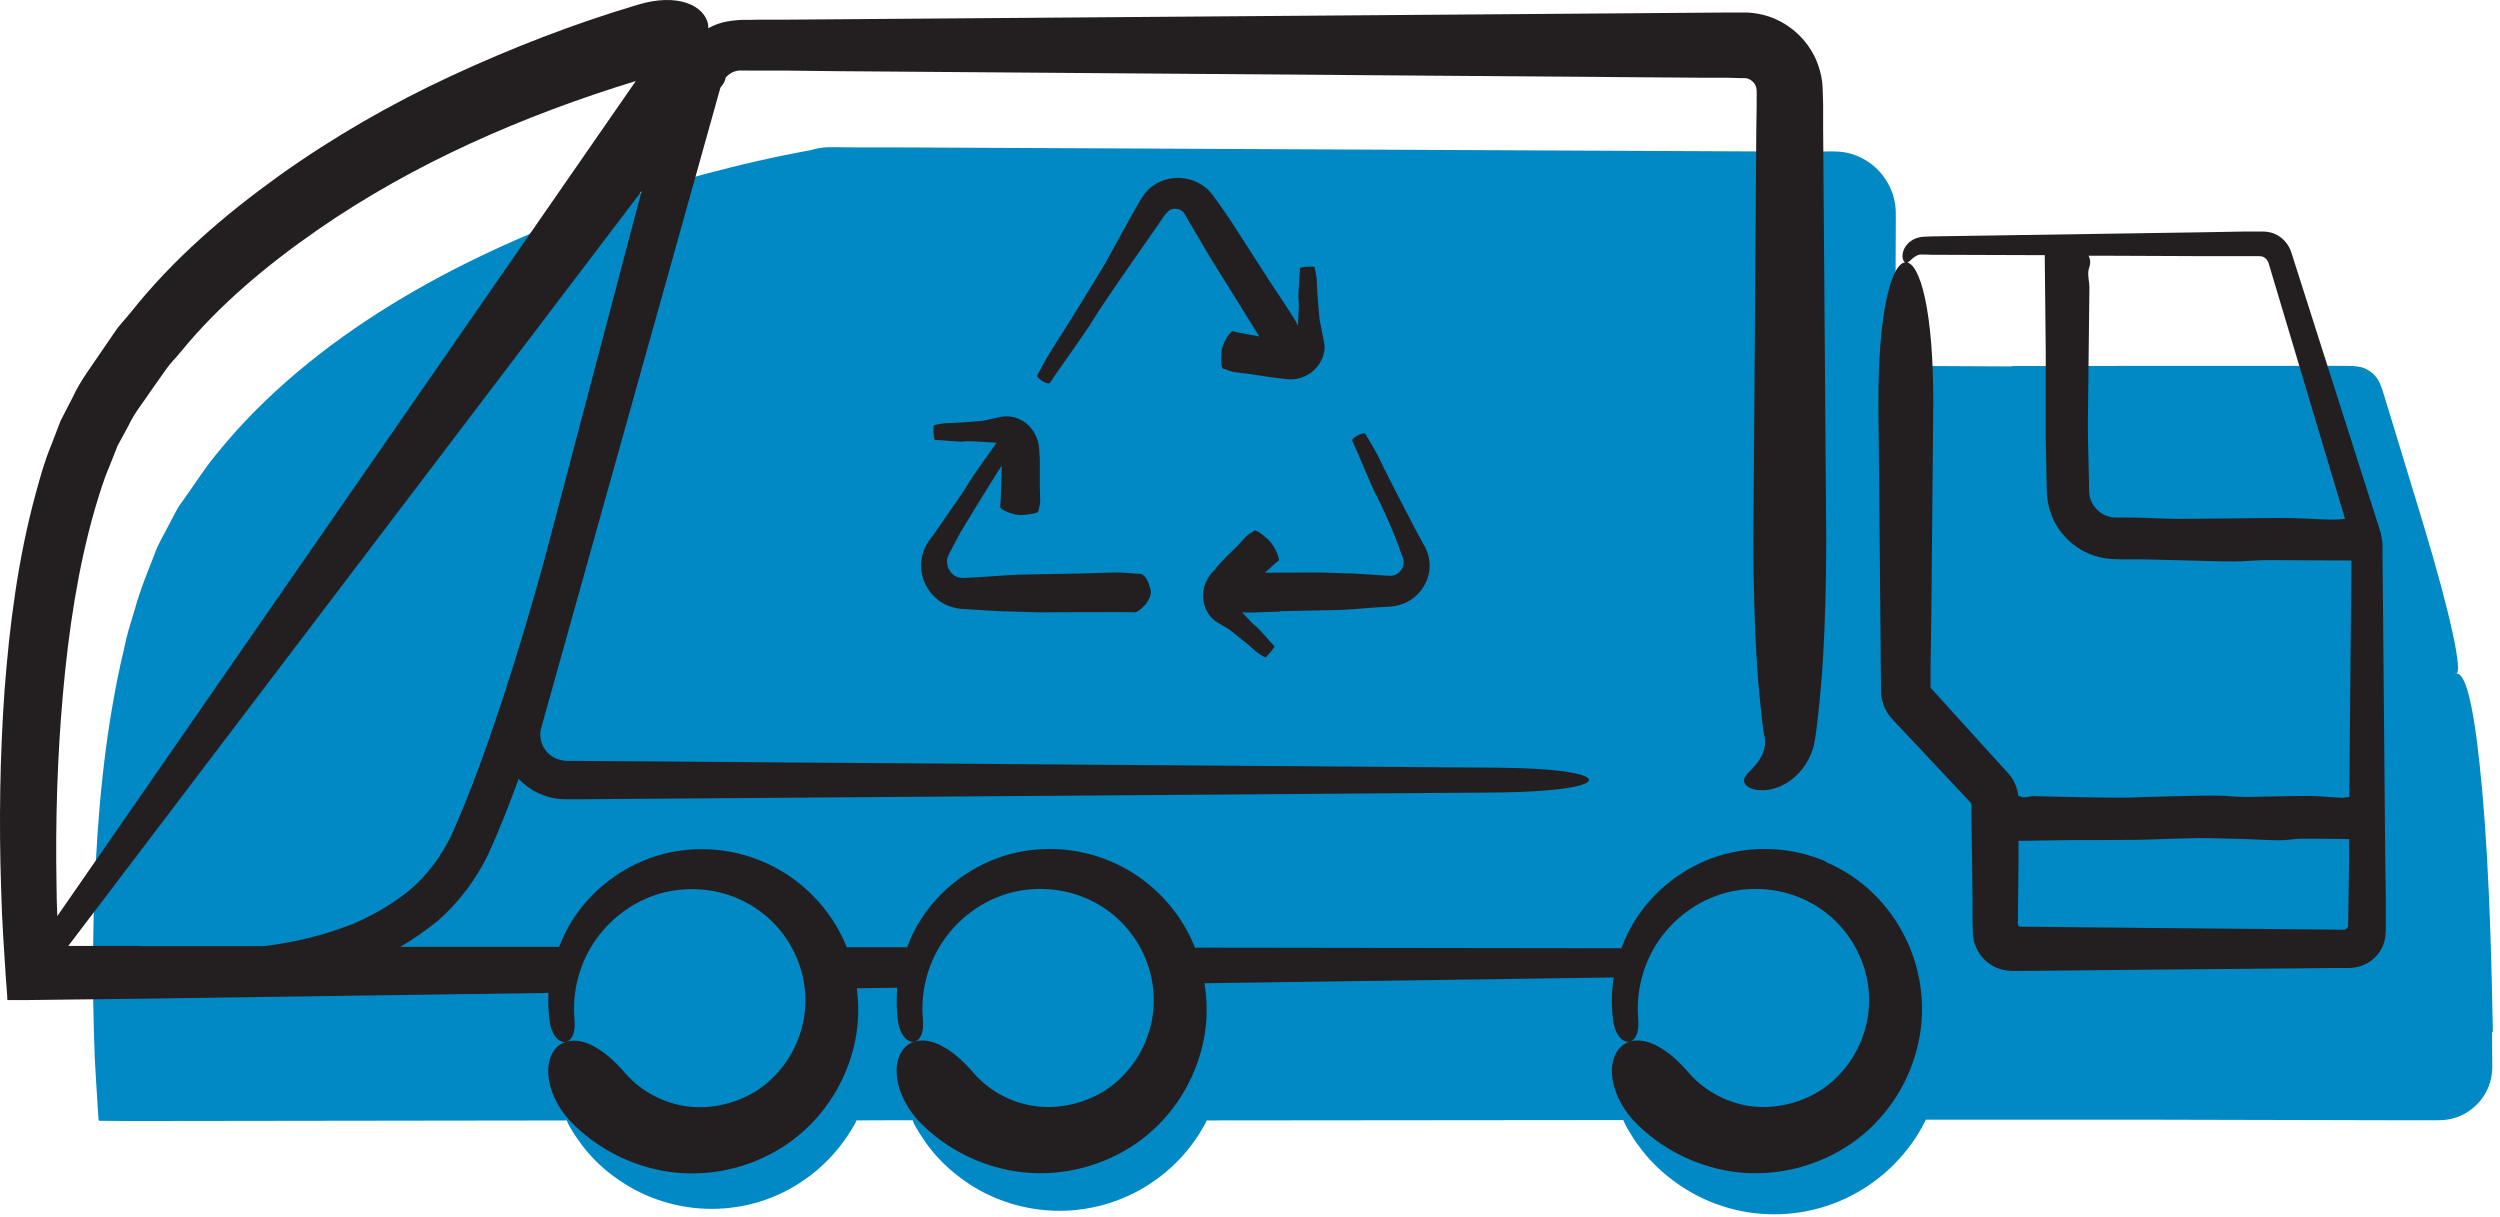 <svg width="224" height="109" viewBox="0 0 224 109" fill="none" xmlns="http://www.w3.org/2000/svg">
<path d="M223.359 92.486C223.307 89.418 223.238 86.574 223.152 83.957C222.978 78.704 222.719 74.335 222.407 70.833C221.767 63.846 221.039 60.327 220.087 60.344C220.624 60.275 219.758 55.629 217.023 46.614L213.734 35.813C213.543 35.206 213.387 34.582 213.093 34.062C212.781 33.542 212.262 33.126 211.691 32.935C211.119 32.762 210.479 32.779 209.838 32.779H191.469L185.843 32.796H180.407L180.164 32.831L169.811 32.779L169.863 20.037V19.152C169.863 18.771 169.829 18.372 169.742 17.974C169.586 17.193 169.24 16.465 168.773 15.824C167.838 14.541 166.332 13.691 164.756 13.587C164.323 13.553 164.064 13.57 163.769 13.57H157.606L80.149 13.206H76.635L74.869 13.189H74.401C74.194 13.189 73.986 13.189 73.761 13.223C73.553 13.241 73.345 13.275 73.138 13.327C72.947 13.362 72.67 13.449 72.67 13.449L71.562 13.657L70.316 13.899C69.485 14.073 68.654 14.246 67.84 14.437C66.195 14.801 64.568 15.234 62.94 15.65C59.703 16.569 56.465 17.523 53.297 18.684C46.961 20.973 40.763 23.781 34.963 27.353C29.181 30.924 23.745 35.293 19.382 40.702C18.274 42.037 17.356 43.528 16.335 44.932C15.798 45.608 15.452 46.475 15.019 47.238C14.621 48.035 14.136 48.798 13.859 49.63C13.219 51.26 12.543 52.889 12.093 54.554C11.851 55.386 11.574 56.201 11.366 57.033L10.795 59.529C9.341 66.221 8.735 72.965 8.475 79.692C8.319 83.055 8.336 86.418 8.354 89.782C8.388 91.463 8.423 93.145 8.492 94.826C8.579 96.179 8.631 97.427 8.735 98.883L8.804 99.941C8.838 100.097 8.787 100.34 8.89 100.426H9.41L11.505 100.444L50.787 100.392C50.856 100.548 50.873 100.634 50.977 100.825C51.306 101.449 51.757 102.073 52.189 102.663C53.09 103.842 54.18 104.864 55.41 105.697C57.833 107.396 60.794 108.314 63.754 108.314C66.732 108.314 69.675 107.413 72.116 105.679C73.345 104.83 74.419 103.79 75.336 102.611C75.786 102.021 76.202 101.397 76.566 100.756C76.669 100.582 76.687 100.513 76.739 100.392C75.406 100.392 83.144 100.357 81.777 100.392C81.829 100.513 81.846 100.582 81.932 100.756C82.261 101.38 82.712 102.039 83.144 102.645C84.045 103.859 85.17 104.916 86.399 105.783C88.875 107.552 91.904 108.488 94.934 108.488C97.981 108.488 100.994 107.534 103.487 105.766C104.733 104.882 105.841 103.807 106.759 102.593C107.226 101.987 107.624 101.345 107.988 100.669C108.075 100.513 108.075 100.478 108.126 100.392L145.452 100.357C145.452 100.357 145.47 100.426 145.539 100.565C145.66 100.86 145.885 101.241 146.093 101.57C146.301 101.9 146.491 102.247 146.751 102.559C147.669 103.859 148.811 104.986 150.092 105.905C152.637 107.777 155.805 108.817 158.991 108.8C162.177 108.8 165.327 107.777 167.907 105.87C169.205 104.934 170.331 103.772 171.266 102.489C171.733 101.848 172.149 101.154 172.495 100.444L172.547 100.322H192.335L214.253 100.374C215.136 100.374 216.002 100.374 216.867 100.374C217.698 100.357 218.564 100.426 219.343 100.305C220.105 100.166 220.745 99.906 221.351 99.455C221.957 99.022 222.442 98.433 222.771 97.808C223.1 97.184 223.273 96.508 223.307 95.728C223.307 94.618 223.29 93.526 223.29 92.451" fill="#0089C4"/>
<path d="M213.768 81.98V80.264L213.716 76.849L213.474 49.457V48.815C213.474 48.694 213.474 48.59 213.439 48.486L213.335 47.827L213.197 47.376L205.354 22.776C205.112 21.857 204.402 21.077 203.467 20.834C203.017 20.713 202.532 20.747 202.048 20.747H201.043L197.044 20.817L173.066 21.181C172.806 21.181 172.564 21.215 172.322 21.215C171.975 21.233 171.664 21.337 171.404 21.476C170.885 21.77 170.625 22.204 170.521 22.533C170.331 23.244 170.642 23.556 170.816 23.539C171.023 23.539 171.196 23.279 171.491 23.053C171.647 22.949 171.82 22.845 172.01 22.811C172.114 22.811 172.218 22.793 172.322 22.811C172.547 22.811 172.789 22.811 173.049 22.828L183.211 22.863C183.211 22.984 183.211 23.105 183.211 23.227L183.298 31.392V39.263L183.35 41.777L183.384 43.77C183.384 43.909 183.384 44.134 183.419 44.377C183.419 44.62 183.471 44.845 183.506 45.071C183.592 45.539 183.748 45.989 183.921 46.423C184.683 48.139 186.241 49.457 188.059 49.907C188.838 50.115 189.738 50.115 190.223 50.115H191.954L195.434 50.202C197.01 50.237 198.585 50.306 200.16 50.306C201.165 50.306 202.169 50.185 203.173 50.185L210.635 50.22C210.635 50.22 210.669 50.22 210.687 50.22L210.496 71.405C210.236 71.439 209.977 71.492 209.734 71.474C208.782 71.439 207.83 71.318 206.86 71.318C204.991 71.318 203.121 71.388 201.251 71.405C200.316 71.405 199.381 71.284 198.446 71.284C196.611 71.284 194.794 71.353 192.958 71.388C191.885 71.405 190.794 71.492 189.704 71.474C187.176 71.457 184.666 71.388 182.138 71.335C181.757 71.335 181.376 71.561 181.013 71.353C180.943 71.318 180.891 71.301 180.84 71.284C180.736 70.538 180.424 69.793 179.887 69.238L173.551 62.251C172.824 61.454 173.014 61.679 172.98 61.54V59.529L173.049 54.9L173.222 36.35C173.309 19.222 168.219 19.222 168.305 36.35L168.478 54.9L168.513 59.529L168.548 62.147C168.599 62.875 168.876 63.586 169.309 64.158C169.881 64.834 170.036 64.956 170.331 65.268L176.563 71.908C176.563 71.908 176.65 72.029 176.65 72.15V73.867L176.702 77.282L176.736 80.715V82.431L176.754 83.107C176.754 83.367 176.754 83.627 176.788 83.87C176.84 84.373 176.996 84.823 177.238 85.239C177.706 86.089 178.572 86.713 179.506 86.904C179.974 87.008 180.493 87.008 181.013 86.99H181.965L192.231 86.886L205.908 86.765L209.336 86.73H210.583C211.067 86.696 211.5 86.609 211.916 86.401C212.747 86.019 213.387 85.257 213.63 84.39C213.751 83.957 213.768 83.488 213.768 83.003V81.963V81.98ZM204.385 46.406L195.33 46.492C193.824 46.492 192.318 46.371 190.812 46.371H189.704C189.444 46.371 189.288 46.371 189.08 46.319C188.699 46.232 188.319 46.059 188.024 45.781C187.713 45.521 187.488 45.175 187.332 44.793C187.263 44.602 187.211 44.395 187.193 44.186V44.03L187.176 43.77V43.216C187.141 41.465 187.072 39.714 187.072 37.98L187.211 25.775C187.211 25.168 186.986 24.544 187.193 23.972C187.332 23.573 187.297 23.227 187.141 22.915H189.063L197.061 22.949H202.065C202.255 22.949 202.446 22.949 202.619 22.966C203 23.036 203.242 23.383 203.311 23.729L210.115 46.492C209.752 46.527 209.388 46.562 209.025 46.562C207.484 46.527 205.943 46.406 204.402 46.406M210.41 82.916C210.375 83.09 210.254 83.246 210.081 83.298C209.994 83.332 209.907 83.298 209.821 83.298H209.353L205.926 83.263L192.249 83.142L181.982 83.038H181.047C180.943 83.038 180.84 82.951 180.805 82.847C180.788 82.795 180.788 82.743 180.805 82.691V82.431L180.857 77.282V75.34C182.467 75.323 184.077 75.288 185.67 75.271C187.297 75.271 188.925 75.271 190.552 75.254C191.071 75.254 191.591 75.254 192.11 75.236C193.755 75.184 195.399 75.115 197.044 75.097C198.481 75.097 199.918 75.15 201.355 75.184C202.342 75.219 203.311 75.288 204.281 75.288C204.904 75.288 205.527 75.167 206.151 75.15C207.588 75.15 209.042 75.15 210.479 75.184V76.849L210.392 82.916H210.41Z" fill="#231F20"/>
<path d="M163.613 77.195C160.566 75.878 157.087 75.722 153.97 76.692C150.871 77.681 148.171 79.778 146.491 82.483C145.989 83.263 145.591 84.095 145.279 84.962L107.07 84.91C106.949 84.598 106.811 84.303 106.672 83.991C105.201 80.94 102.604 78.478 99.557 77.195C96.51 75.878 93.03 75.722 89.931 76.692C86.832 77.681 84.131 79.778 82.452 82.483C81.967 83.228 81.586 84.043 81.275 84.875H75.873C75.752 84.581 75.631 84.286 75.492 84.008C74.02 80.957 71.424 78.496 68.377 77.213C65.33 75.895 61.85 75.739 58.751 76.71C55.652 77.698 52.951 79.796 51.254 82.5C50.787 83.246 50.406 84.026 50.094 84.841H35.864C37.058 84.13 38.201 83.35 39.291 82.448C41.144 80.819 42.65 78.79 43.741 76.554C44.762 74.317 45.645 72.046 46.476 69.775C46.511 69.827 46.563 69.879 46.597 69.914C47.359 70.677 48.346 71.231 49.419 71.474C49.679 71.526 49.956 71.578 50.216 71.596C50.475 71.613 50.787 71.63 50.943 71.613H52.085L134.372 71.006C145.106 70.867 144.985 68.874 134.372 68.787L52.085 68.18H50.943C50.718 68.18 50.648 68.163 50.527 68.146C50.406 68.146 50.319 68.094 50.198 68.094C49.783 67.99 49.385 67.764 49.073 67.452C48.761 67.14 48.554 66.724 48.467 66.308C48.415 66.1 48.398 65.874 48.415 65.666C48.432 65.562 48.415 65.458 48.467 65.354L48.502 65.198L48.571 64.938L64.55 7.849L64.741 7.606C64.897 7.398 64.983 7.173 65.018 6.947C65.295 6.635 65.659 6.41 66.074 6.341C66.23 6.289 67.217 6.341 67.927 6.323H70.212L74.782 6.375L152.499 6.965H154.784L155.927 7H156.221C156.308 7 156.29 7 156.342 7C156.394 7 156.446 7.017 156.498 7.017C156.913 7.104 157.277 7.468 157.364 7.866C157.398 7.988 157.381 8.022 157.398 8.23V9.375L157.364 11.663L157.104 48.295C157.104 52.3 157.208 55.785 157.381 58.784C157.467 60.292 157.571 61.662 157.71 62.91C157.779 63.534 157.848 64.124 157.9 64.696C157.97 65.216 158.056 65.927 158.108 66.031C158.316 66.984 157.814 67.955 157.294 68.544C156.775 69.168 156.256 69.515 156.256 69.949C156.256 70.313 156.792 70.885 158.143 70.798C158.801 70.746 159.683 70.503 160.532 69.844C161.38 69.203 162.246 68.094 162.575 66.551C162.731 65.649 162.748 65.32 162.834 64.696C162.904 64.141 162.956 63.534 163.025 62.91C163.146 61.662 163.267 60.292 163.354 58.784C163.527 55.785 163.631 52.283 163.631 48.295L163.354 11.663V9.375L163.319 8.23C163.319 7.658 163.25 6.947 163.059 6.323C162.384 3.758 160.186 1.729 157.589 1.244C157.277 1.192 156.948 1.14 156.619 1.122H154.732L70.16 1.764H67.874C67.078 1.816 66.524 1.695 65.174 1.92C64.568 2.024 63.996 2.232 63.46 2.527C63.46 2.405 63.46 2.284 63.443 2.163C63.114 0.533 60.776 -0.698 57.072 0.446C51.376 2.145 45.836 4.295 40.451 6.791C35.067 9.288 29.873 12.27 24.991 15.755C20.126 19.256 15.504 23.209 11.712 27.994C11.245 28.584 10.691 29.121 10.275 29.762L8.977 31.652C8.129 32.935 7.194 34.114 6.519 35.587L5.428 37.703L4.597 39.87C3.991 41.309 3.593 42.782 3.195 44.238C1.602 50.098 0.857 55.993 0.407 61.87C-0.008 67.747 -0.095 73.624 0.096 79.484C0.13 80.957 0.199 82.413 0.286 83.887L0.511 87.424L0.65 89.279V89.504C0.65 89.504 0.65 89.591 0.684 89.608H2.19L12.457 89.487L49.142 88.967C49.09 89.868 49.142 90.77 49.263 91.637C49.506 93.006 50.268 93.492 50.752 93.336C51.289 93.18 51.566 92.486 51.48 91.359C51.237 88.776 51.964 86.141 53.47 84.078C54.959 82.015 57.141 80.541 59.547 79.952C61.971 79.38 64.516 79.674 66.663 80.767C68.827 81.841 70.523 83.714 71.406 85.881C72.324 88.048 72.41 90.51 71.666 92.677C70.956 94.844 69.467 96.716 67.58 97.86C65.676 98.987 63.391 99.438 61.278 99.091C59.149 98.727 57.21 97.6 55.877 95.988C54.977 94.983 54.163 94.272 53.297 93.804C52.466 93.318 51.549 93.11 50.752 93.336C49.973 93.544 49.298 94.237 49.142 95.52C49.004 96.768 49.454 98.641 51.064 100.426C53.592 103.061 57.002 104.708 60.569 105.072C64.152 105.419 67.736 104.448 70.627 102.437C73.519 100.426 75.579 97.375 76.444 94.029C76.912 92.243 77.016 90.371 76.773 88.551L80.392 88.499C80.305 89.539 80.322 90.596 80.478 91.619C80.721 92.989 81.482 93.474 81.967 93.318C82.504 93.162 82.781 92.469 82.694 91.342C82.452 88.759 83.179 86.124 84.685 84.061C86.174 81.998 88.355 80.524 90.762 79.934C93.168 79.362 95.731 79.657 97.877 80.749C100.041 81.824 101.738 83.696 102.621 85.864C103.539 88.031 103.625 90.492 102.881 92.659C102.171 94.826 100.682 96.699 98.795 97.843C96.891 98.97 94.605 99.421 92.493 99.074C90.364 98.71 88.425 97.583 87.092 95.971C86.191 94.965 85.378 94.254 84.512 93.786C83.681 93.301 82.763 93.093 81.967 93.318C81.188 93.526 80.53 94.22 80.357 95.503C80.219 96.751 80.669 98.623 82.279 100.409C84.789 103.044 88.217 104.691 91.783 105.055C95.35 105.402 98.951 104.431 101.842 102.42C104.733 100.409 106.793 97.358 107.659 94.012C108.178 92.07 108.248 90.042 107.919 88.1L144.587 87.58C144.379 88.932 144.362 90.284 144.57 91.619C144.812 92.989 145.574 93.474 146.058 93.318C146.578 93.162 146.872 92.469 146.786 91.342C146.56 88.759 147.27 86.124 148.777 84.061C150.265 81.998 152.464 80.524 154.853 79.934C157.26 79.362 159.822 79.657 161.969 80.749C164.133 81.824 165.829 83.696 166.712 85.864C167.63 88.031 167.717 90.492 166.972 92.659C166.262 94.826 164.773 96.699 162.886 97.843C160.982 98.97 158.697 99.421 156.585 99.074C154.472 98.71 152.516 97.583 151.183 95.971C150.283 94.965 149.469 94.254 148.603 93.786C147.772 93.301 146.855 93.093 146.058 93.318C145.279 93.526 144.621 94.22 144.448 95.503C144.31 96.751 144.76 98.623 146.37 100.409C148.88 103.044 152.308 104.691 155.875 105.055C159.441 105.402 163.042 104.431 165.933 102.42C168.825 100.409 170.885 97.358 171.75 94.012C172.633 90.666 172.235 87.06 170.729 84.043C169.257 80.992 166.678 78.53 163.613 77.247M5.636 62.199C6.138 56.565 6.969 50.93 8.492 45.643C8.89 44.325 9.271 43.008 9.808 41.777L10.552 39.904L11.487 38.188C12.024 37.009 12.924 35.934 13.669 34.807L14.846 33.143C15.227 32.571 15.729 32.103 16.162 31.565C19.624 27.318 23.918 23.747 28.488 20.574C37.075 14.628 46.892 10.345 56.968 7.26L5.134 82.084C5.099 81.148 5.064 80.212 5.064 79.276C4.96 73.572 5.134 67.851 5.636 62.199ZM12.491 84.754H6.12L57.487 17.124L48.796 50.081C47.636 54.311 46.372 58.558 45.005 62.736C43.62 66.897 42.148 71.058 40.382 74.976C39.499 76.727 38.356 78.305 36.868 79.622C35.344 80.888 33.596 81.928 31.708 82.743C29.181 83.766 26.463 84.425 23.693 84.771H12.509L12.491 84.754Z" fill="#231F20"/>
<path d="M83.594 47.966L83.179 48.538L83.006 48.833C82.781 49.214 82.642 49.665 82.573 50.098C82.452 50.982 82.625 51.815 82.971 52.456C83.646 53.756 84.737 54.172 84.824 54.224C85.083 54.328 85.62 54.536 86.33 54.571C86.78 54.606 87.317 54.623 87.836 54.658C88.875 54.727 89.827 54.779 89.879 54.779C90.139 54.762 92.493 54.866 93.03 54.866C93.74 54.866 100.682 54.814 101.686 54.866C102.032 54.883 103.331 53.704 103.088 52.82C102.881 52.04 102.586 51.433 102.119 51.416C101.478 51.398 100.855 51.294 100.215 51.294C99.141 51.294 98.068 51.364 96.994 51.381L91.333 51.485C90.052 51.537 88.754 51.658 87.472 51.728L86.434 51.78C86.174 51.78 86.053 51.78 85.862 51.728C85.516 51.641 85.222 51.381 85.031 51.034C84.893 50.792 84.841 50.497 84.858 50.22C84.858 50.063 84.893 49.907 84.979 49.769C85.014 49.63 85.204 49.335 85.308 49.11L86.053 47.706C86.157 47.515 88.84 43.112 89.758 41.707C89.758 42.019 89.671 45.019 89.619 45.452C89.602 45.608 90.745 46.215 91.627 46.145C92.407 46.076 93.03 45.989 93.047 45.781C93.082 45.504 93.186 45.244 93.203 44.967C93.203 44.498 93.168 44.03 93.168 43.562C93.168 42.748 93.168 41.933 93.168 41.118C93.168 40.892 93.134 40.684 93.116 40.459V40.667C93.151 40.043 93.013 39.384 92.718 38.864C92.216 37.911 91.229 37.304 90.208 37.304C90.035 37.304 89.827 37.321 89.723 37.339L89.412 37.408L88.061 37.703C87.957 37.72 85.672 37.911 84.997 37.911C84.547 37.911 84.114 37.997 83.681 38.101C83.577 38.119 83.646 39.419 83.785 39.419C84.166 39.401 86.035 39.627 86.365 39.558C86.607 39.506 87.749 39.558 88.84 39.644C88.996 39.644 89.135 39.662 89.29 39.679C88.355 40.996 87.092 42.748 86.832 43.216C86.572 43.701 85.066 45.868 83.612 47.949" fill="#231F20"/>
<path d="M114.653 54.762L119.899 54.658C121.094 54.623 122.288 54.484 123.465 54.415L124.418 54.363C124.85 54.346 125.353 54.259 125.785 54.068C126.668 53.721 127.378 53.011 127.759 52.179C128.036 51.589 128.157 50.913 128.071 50.272C128.001 49.682 127.794 49.127 127.482 48.659L126.72 47.238C126.616 47.047 124.331 42.661 123.708 41.343C123.31 40.476 122.808 39.662 122.323 38.864C122.202 38.673 121.042 39.245 121.163 39.488C121.526 40.216 123.015 43.909 123.396 44.533C123.656 45.036 124.937 47.688 125.56 49.647L125.63 49.786C125.941 50.445 125.664 51 125.387 51.26C125.11 51.52 124.885 51.537 124.868 51.554C124.799 51.572 124.66 51.606 124.47 51.589C124.054 51.572 123.569 51.537 123.102 51.502C122.15 51.45 121.249 51.381 121.215 51.381C120.972 51.398 118.791 51.294 118.306 51.294C117.908 51.294 115.45 51.312 113.338 51.312C113.874 50.809 114.411 50.341 114.567 50.22C114.688 50.133 114.272 48.919 113.615 48.33C113.026 47.81 112.541 47.446 112.385 47.55C112.178 47.706 111.918 47.81 111.745 47.983C111.433 48.278 111.156 48.625 110.845 48.937C110.308 49.474 109.754 49.994 109.234 50.566C109.096 50.722 108.957 50.878 108.836 51.034L109.079 50.861C108.594 51.208 108.23 51.711 108.023 52.231C107.642 53.149 107.746 54.224 108.282 55.004C108.421 55.212 108.594 55.403 108.784 55.559L108.854 55.629L108.992 55.715L110.1 56.374C110.1 56.374 111.866 57.744 112.333 58.194C112.628 58.489 112.991 58.697 113.355 58.905C113.441 58.957 114.272 57.952 114.186 57.882C113.909 57.657 112.801 56.287 112.524 56.114C112.351 56.01 111.814 55.438 111.295 54.866C111.433 54.866 111.572 54.883 111.693 54.883C112.697 54.883 113.684 54.814 114.688 54.796" fill="#231F20"/>
<path d="M127.465 48.642V48.659L127.517 48.746L127.447 48.625L127.465 48.642Z" fill="#231F20"/>
<path d="M104.75 18.858C104.854 18.736 105.495 18.58 105.876 18.875C105.962 18.944 106.049 19.014 106.101 19.1C106.17 19.204 106.153 19.204 106.309 19.447C106.516 19.829 106.655 20.071 106.672 20.089C106.845 20.331 108.178 22.689 108.507 23.192C108.836 23.729 111.399 27.821 112.835 30.144C111.849 29.971 110.723 29.762 110.464 29.676C110.308 29.624 109.494 30.664 109.442 31.565C109.39 32.346 109.408 32.97 109.615 33.039C109.91 33.108 110.169 33.264 110.464 33.316C110.948 33.403 111.45 33.438 111.953 33.507C112.818 33.629 113.684 33.785 114.549 33.889L114.982 33.923L114.705 33.854C115.536 34.114 116.454 33.992 117.146 33.594C118.029 33.108 118.635 32.155 118.687 31.201V30.993L118.653 30.785L118.531 30.109L118.237 28.653C118.22 28.549 117.995 26.087 117.995 25.359C117.995 24.891 117.891 24.423 117.787 23.937C117.77 23.833 116.471 23.903 116.471 24.041C116.488 24.457 116.281 26.468 116.35 26.815C116.402 27.058 116.35 28.133 116.298 29.173C116.16 28.896 116.004 28.636 115.848 28.375C115.19 27.335 114.497 26.312 113.822 25.29L110.308 19.829C109.91 19.222 109.477 18.615 109.044 18.008C108.871 17.783 108.525 17.228 108.092 16.864C107.659 16.5 107.14 16.223 106.603 16.084C105.443 15.755 104.196 15.98 103.244 16.691C102.777 17.02 102.379 17.575 102.171 17.939L101.582 18.962L100.751 20.453L99.003 23.643C98.882 23.868 95.696 29.086 94.709 30.577C94.069 31.548 93.497 32.588 92.943 33.611C92.822 33.854 93.895 34.565 94.086 34.287C94.623 33.438 97.514 29.45 97.947 28.653C98.258 28.098 99.955 25.602 101.617 23.227C102.448 22.03 103.262 20.869 103.885 19.967C104.577 18.892 104.681 18.944 104.768 18.875" fill="#231F20"/>
</svg>
